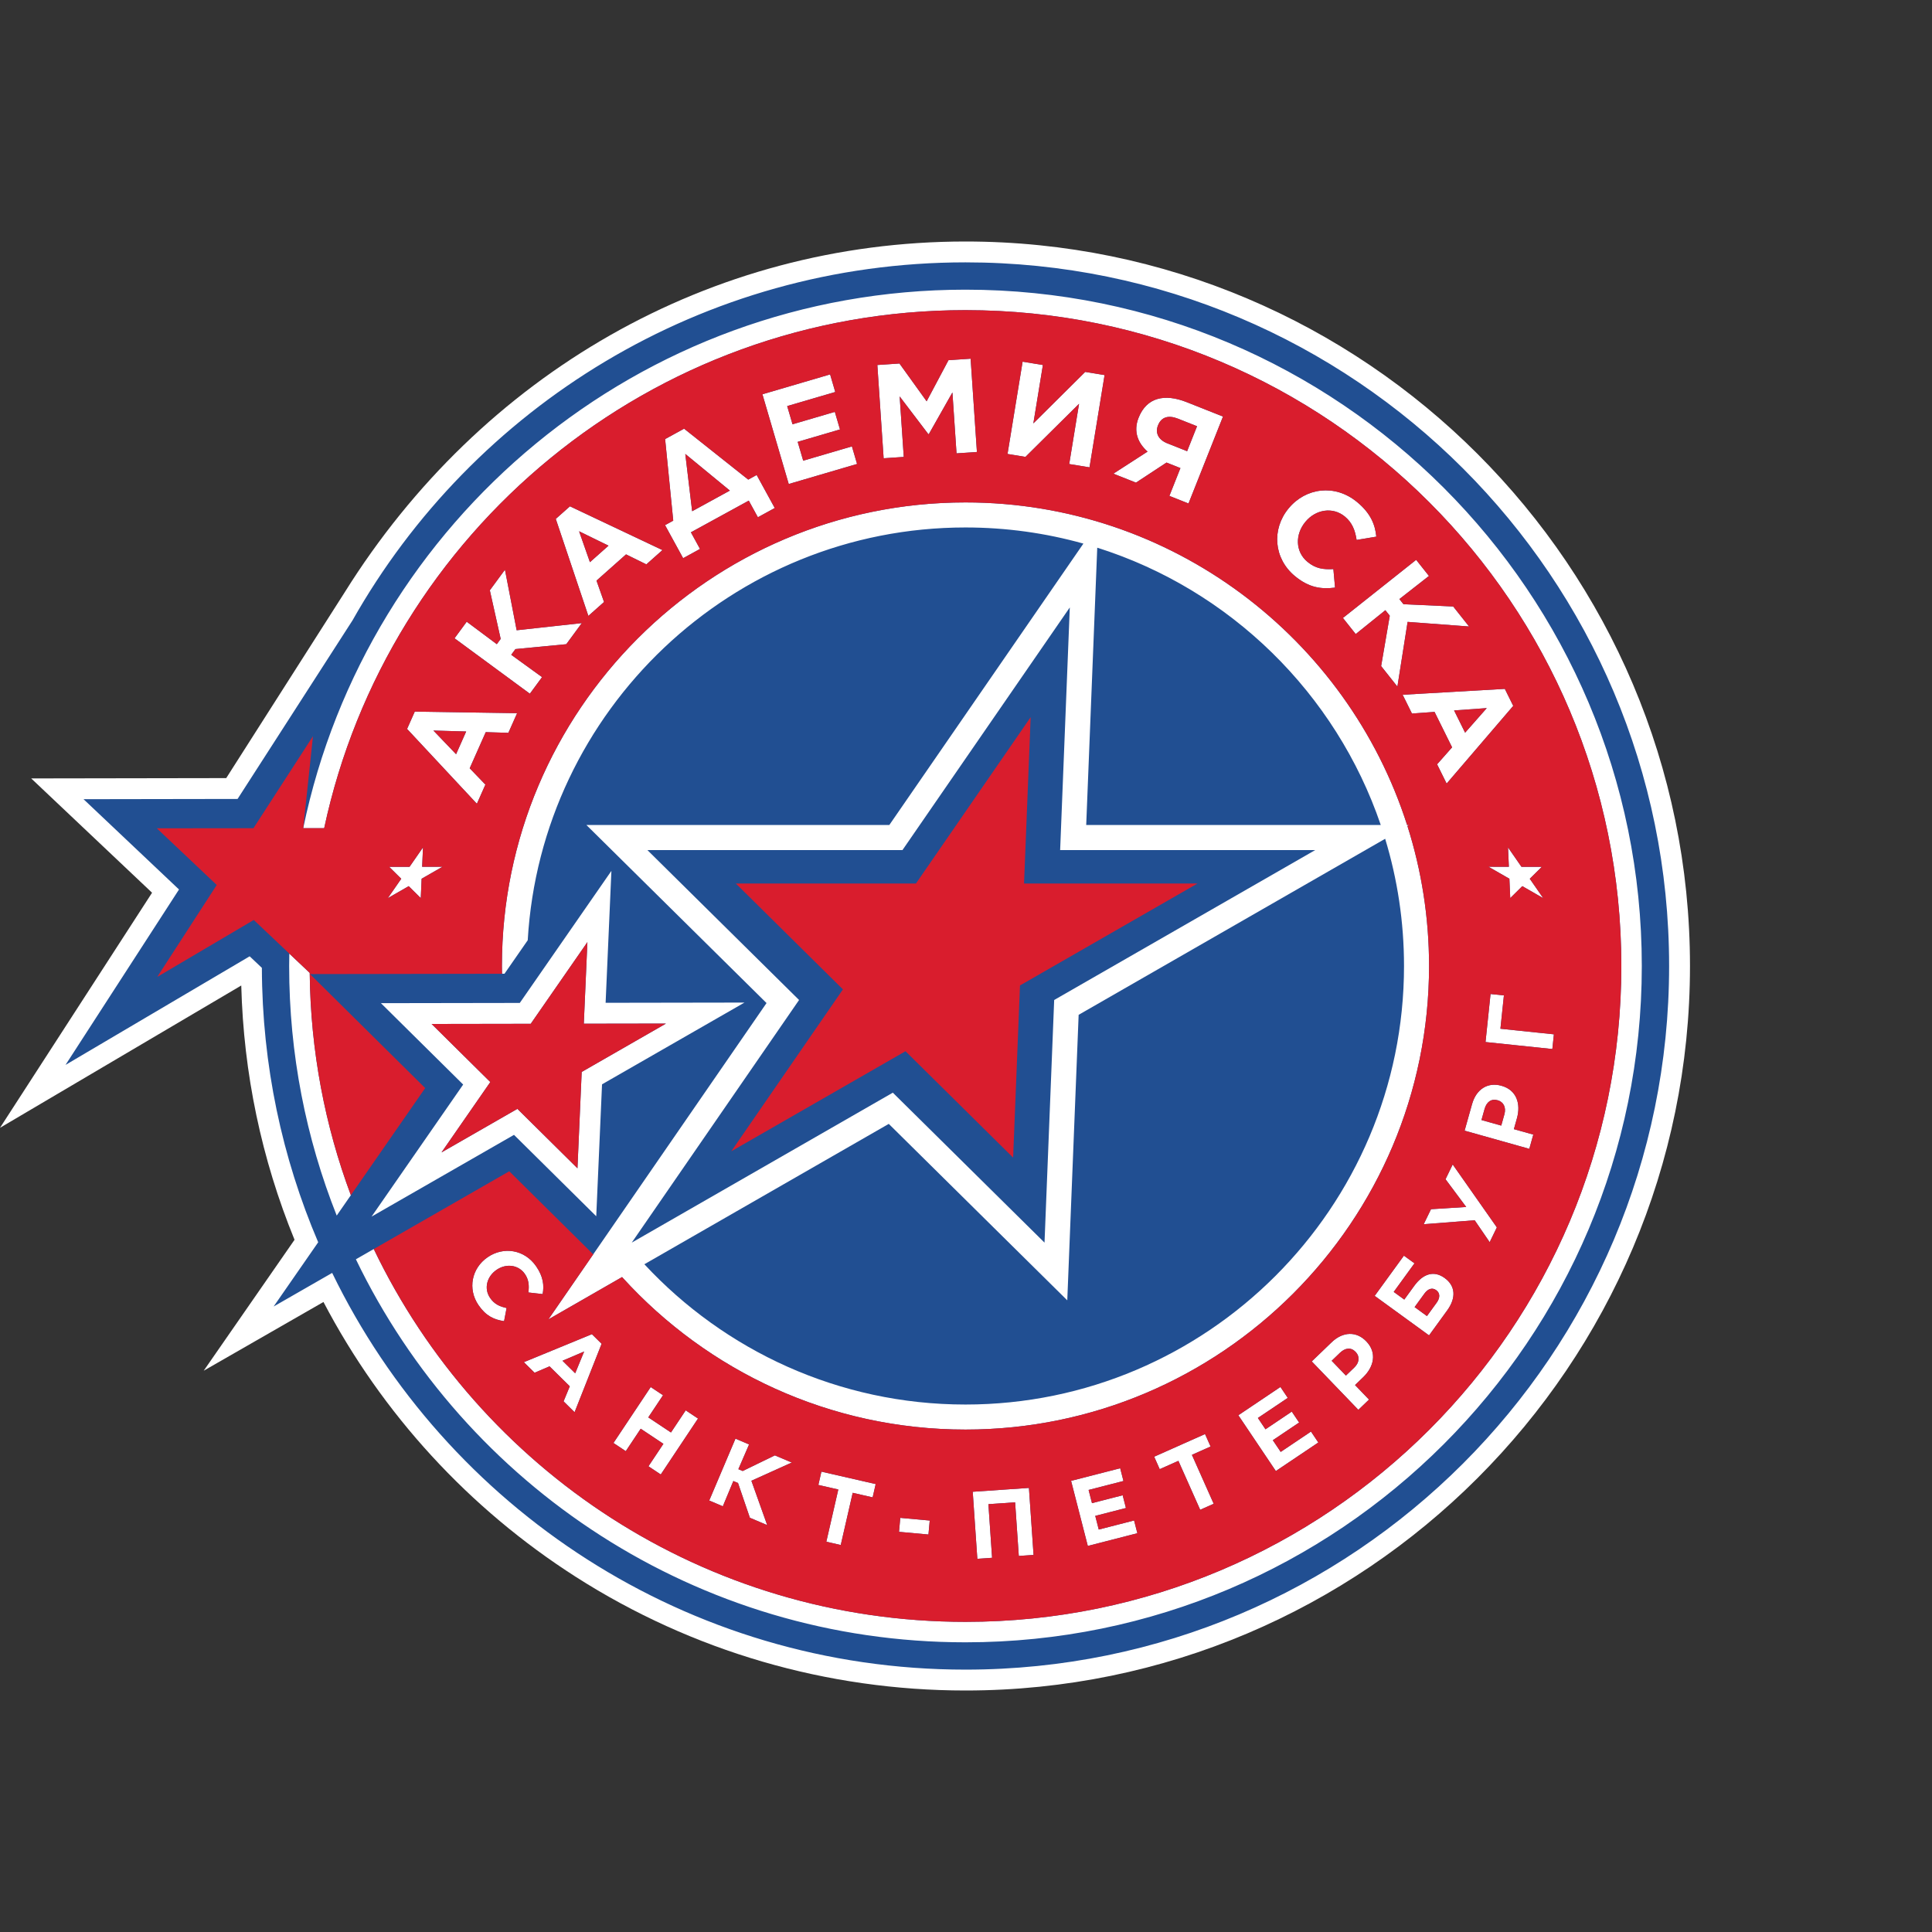 <svg width="400" height="400" viewBox="0 0 400 400" fill="none" xmlns="http://www.w3.org/2000/svg">
<rect x="0" y="0" width="400" height="400" fill="#333333" stroke="none"/>
<path d="M199.894 50C146.949 50 99.574 77.52 71.411 122.56L46.837 161.098L6.462 161.165L31.484 184.83L0 233.501L49.95 204.039C50.428 222.245 54.133 239.928 60.98 256.683L42.176 283.791L66.969 269.561C79.112 292.728 97.103 312.343 119.23 326.484C143.302 341.868 171.195 350 199.894 350C282.604 350 349.894 282.71 349.894 200C349.894 117.29 282.604 50 199.894 50Z" fill="white"/>
<path d="M107.06 147.657L105.253 151.725L100.566 151.582L97.245 159.063L100.496 162.443L98.734 166.411L84.281 150.917L85.874 147.329L107.06 147.657ZM133.823 116.845L129.617 114.777L123.498 120.212L125.06 124.633L121.814 127.515L115.068 107.432L118.002 104.826L137.15 113.888L133.823 116.845ZM101.468 268.721C102.369 270.03 103.427 270.485 104.883 270.812L104.364 273.532C102.291 273.218 100.617 272.465 99.086 270.237C96.768 266.863 97.651 262.567 100.945 260.305L100.977 260.284C104.238 258.044 108.595 258.666 111.014 262.189C112.488 264.335 112.679 266.157 112.349 267.925L109.395 267.592C109.58 266.138 109.475 264.932 108.677 263.769C107.348 261.838 104.786 261.547 102.822 262.898L102.789 262.92C100.823 264.271 100.119 266.755 101.468 268.721ZM113.778 282.885L110.68 284.213L108.457 282.023L122.547 276.23L124.557 278.214L118.961 292.383L116.682 290.134L117.968 287.019L113.778 282.885ZM132.654 295.8L129.56 300.447L127.011 298.751L134.723 287.173L137.272 288.868L134.218 293.451L138.917 296.579L141.969 291.998L144.516 293.694L136.804 305.273L134.257 303.576L137.352 298.928L132.654 295.8ZM158.84 315.756L155.254 314.235L152.8 307.042L151.83 306.63L149.655 311.86L146.838 310.664L152.271 297.858L155.088 299.053L152.871 304.178L153.767 304.557L160.43 301.319L163.926 302.802L155.567 306.575L158.84 315.756ZM169.434 307.438L170.064 304.687L181.3 307.262L180.67 310.014L176.543 309.068L174.067 319.876L171.084 319.193L173.561 308.383L169.434 307.438ZM192.49 314.811L192.226 317.703L186.131 317.147L186.393 314.257L192.49 314.811ZM205.401 322.522L202.347 322.732L201.393 308.855L213.03 308.055L213.985 321.93L210.932 322.142L210.169 311.04L204.638 311.421L205.401 322.522ZM226.083 311.21L232.435 309.579L233.112 312.216L226.759 313.846L227.486 316.676L234.8 314.798L235.478 317.435L225.218 320.07L221.757 306.595L231.923 303.987L232.599 306.623L225.381 308.476L226.083 311.21ZM251.281 311.34L248.485 312.584L243.974 302.452L240.107 304.175L238.959 301.596L249.489 296.907L250.637 299.486L246.771 301.208L251.281 311.34ZM262.005 295.919L267.449 292.259L268.969 294.521L263.524 298.181L265.156 300.604L271.424 296.392L272.944 298.652L264.15 304.563L256.386 293.013L265.099 287.157L266.619 289.417L260.43 293.576L262.005 295.919ZM283.439 289.768L281.232 291.889L271.586 281.864L275.681 277.922C278.075 275.621 280.872 275.632 282.856 277.696L282.884 277.723C285.13 280.058 284.47 282.983 282.22 285.147L280.545 286.76L283.439 289.768ZM280.871 111.789C280.562 109.777 279.96 108.203 278.448 106.953C275.933 104.875 272.396 105.466 270.282 108.023L270.247 108.065C268.134 110.622 268.141 114.215 270.698 116.327C272.403 117.737 273.993 117.939 276.062 117.821L276.407 121.657C273.517 122.03 270.988 121.662 268.09 119.266C263.702 115.637 263.241 109.554 266.781 105.271L266.817 105.229C270.322 100.989 276.388 100.158 280.97 103.945C283.762 106.252 284.713 108.617 284.949 111.108L280.871 111.789ZM299.509 162.23L297.533 158.24L300.64 154.728L297.007 147.391L292.33 147.732L290.403 143.842L311.556 142.624L313.299 146.143L299.509 162.23ZM307.561 215.743L308.601 205.801L311.367 206.09L310.645 212.989L321.715 214.145L321.396 217.189L307.561 215.743ZM303.23 234.09L304.767 228.617C305.665 225.421 308.084 224.017 310.838 224.789L310.878 224.801C313.997 225.678 314.907 228.534 314.062 231.539L313.433 233.777L317.452 234.906L316.625 237.854L303.23 234.09ZM294.764 253.461L296.273 250.353L303.565 249.892L299.282 244.149L300.766 241.092L309.905 254.118L308.422 257.176L305.32 252.644L294.764 253.461ZM290.741 269.063L292.796 266.233C294.667 263.661 296.909 263.008 299.096 264.596L299.114 264.608C301.282 266.184 301.571 268.63 299.608 271.331L295.869 276.476L284.614 268.296L290.666 259.969L292.853 261.558L288.555 267.474L290.741 269.063ZM319.504 185.95L315.177 183.467L312.679 185.94L312.503 181.932L308.177 179.449L312.394 179.456L312.218 175.448L315.001 179.461L319.22 179.468L316.721 181.939L319.504 185.95ZM290.57 125.092L300.869 125.568L304.154 129.707L291.429 128.754L289.316 142.152L285.948 137.906L287.736 127.482L286.825 126.335L280.686 131.278L278.039 127.942L293.202 115.908L295.849 119.244L289.727 124.032L290.57 125.092ZM235.724 86.508L235.733 86.481C237.407 82.264 241.123 81.447 245.724 83.272L253.208 86.242L246.067 104.24L242.109 102.669L244.392 96.909L241.514 95.766L235.192 99.924L230.513 98.069L237.592 93.497C235.605 91.758 234.602 89.335 235.724 86.508ZM224.68 77.001L228.692 77.655L225.572 96.757L221.369 96.071L223.405 83.6L212.309 94.591L208.598 93.985L211.719 74.884L215.92 75.571L213.945 87.659L224.68 77.001ZM187.113 94.6L182.947 94.881L181.643 75.568L186.222 75.259L191.851 83.083L196.375 74.572L200.957 74.264L202.26 93.577L198.038 93.862L197.187 81.254L192.309 89.872L192.198 89.877L186.266 82.074L187.113 94.6ZM199.892 104.021C242.639 104.021 278.945 132.115 291.326 170.808H291.745L291.391 171.011C294.297 180.161 295.869 189.9 295.869 199.998C295.869 252.921 252.814 295.976 199.892 295.976C171.81 295.976 146.507 283.852 128.94 264.565L128.793 264.4L113.538 273.162L126.528 254.326L158.703 207.672L130.387 179.681L121.41 170.808H134.03H184.125L217.221 122.818L224.306 112.545C216.535 110.372 208.348 109.206 199.892 109.206C151.618 109.206 112.029 147.077 109.26 194.669L104.449 201.604L103.935 201.605C103.926 201.07 103.915 200.536 103.915 199.998C103.915 147.076 146.97 104.021 199.892 104.021ZM164.083 87.843L172.841 85.275L173.909 88.91L165.15 91.48L166.295 95.38L176.38 92.424L177.446 96.058L163.299 100.208L157.851 81.63L171.864 77.519L172.93 81.155L162.977 84.075L164.083 87.843ZM137.706 90.906L141.635 88.754L154.912 99.297L156.659 98.341L160.404 105.18L156.911 107.093L155.025 103.65L143.043 110.211L144.928 113.654L141.436 115.568L137.692 108.727L139.388 107.796L137.706 90.906ZM101.415 122.215L104.545 117.958L106.968 130.488L120.453 129.007L117.242 133.375L106.712 134.386L105.844 135.566L112.226 140.192L109.702 143.624L94.107 132.151L96.628 128.721L102.858 133.37L103.66 132.278L101.415 122.215ZM80.576 179.468L84.793 179.461L87.576 175.448L87.401 179.456L91.619 179.449L87.292 181.932L87.115 185.94L84.617 183.467L80.291 185.95L83.074 181.939L80.576 179.468ZM78.868 207.695L107.618 207.648L126.585 180.307L125.386 207.619L154.136 207.572L124.645 224.499L123.446 251.811L106.419 234.96L76.927 251.886L95.895 224.545L78.868 207.695ZM199.892 340.023C144.315 340.023 96.302 307.645 73.683 260.723L77.386 258.598C99.26 304.252 145.887 335.786 199.892 335.786C274.885 335.786 335.68 274.991 335.68 199.998C335.68 125.005 274.885 64.211 199.892 64.211C134.687 64.211 80.226 110.173 67.118 171.466H62.78C75.957 107.816 132.336 59.974 199.892 59.974C277.225 59.974 339.917 122.664 339.917 199.998C339.917 277.331 277.225 340.023 199.892 340.023ZM71.957 248.437L69.714 251.671C63.362 235.683 59.867 218.249 59.867 199.998C59.867 199.14 59.884 198.286 59.899 197.431L64.123 201.424C64.29 217.602 67.287 233.102 72.641 247.453L71.957 248.437ZM199.892 54.319C145.404 54.319 97.915 84.238 72.929 128.54L72.922 128.538L49.188 165.413L32.461 165.44L17.298 165.465L28.314 175.884L37.062 184.158L27.482 198.967L13.566 220.479L35.634 207.463L51.69 197.993L54.218 200.383C54.269 220.548 58.422 239.749 65.879 257.199L56.654 270.497L68.771 263.542C92.375 312.16 142.217 345.678 199.892 345.678C280.347 345.678 345.572 280.454 345.572 199.998C345.572 119.542 280.347 54.319 199.892 54.319Z" fill="#214F92"/>
<path d="M216.256 257.271L218.256 207.039L272.308 175.995H219.491L221.49 125.763L186.848 175.995H134.032L165.438 207.039L130.797 257.271L184.849 226.226L216.256 257.271Z" fill="#214F92"/>
<path d="M96.515 151.448L89.732 151.252L94.427 156.15L96.515 151.448Z" fill="#214F92"/>
<path d="M91.409 238.594L104.268 231.214L107.12 229.577L109.458 231.89L119.557 241.885L120.328 224.311L120.433 221.936L122.494 220.752L137.882 211.922L125.393 211.942L120.871 211.949L121.07 207.431L121.613 195.057L111.168 210.113L109.882 211.967L107.625 211.971L89.359 212.001L98.934 221.477L101.514 224.029L99.445 227.01L91.409 238.594Z" fill="#214F92"/>
<path d="M151.11 101.57L141.881 93.981L143.301 105.846L151.11 101.57Z" fill="#214F92"/>
<path d="M303.335 151.697L307.819 146.607L301.053 147.088L303.335 151.697Z" fill="#214F92"/>
<path d="M310.1 227.804L310.062 227.793C308.741 227.422 307.775 228.141 307.36 229.615L306.721 231.892L310.816 233.043L311.471 230.708C311.885 229.235 311.247 228.128 310.1 227.804Z" fill="#214F92"/>
<path d="M120.942 279.813L116.457 281.729L119.088 284.326L120.942 279.813Z" fill="#214F92"/>
<path d="M297.454 269.695C298.155 268.729 298.197 267.727 297.359 267.121L297.343 267.108C296.556 266.536 295.658 266.793 294.909 267.822L292.877 270.619L295.434 272.477L297.454 269.695Z" fill="#214F92"/>
<path d="M280.663 279.89C279.712 278.902 278.514 279.035 277.41 280.096L275.707 281.736L278.656 284.801L280.405 283.12C281.507 282.059 281.517 280.779 280.69 279.92L280.663 279.89Z" fill="#214F92"/>
<path d="M125.983 112.976L119.891 109.993L122.138 116.393L125.983 112.976Z" fill="#214F92"/>
<path d="M285.874 170.809C276.595 143.552 254.695 122.083 227.174 113.395L224.889 170.809H285.874Z" fill="#214F92"/>
<path d="M241.772 91.826L245.782 93.416L247.833 88.249L243.899 86.687C241.945 85.913 240.452 86.302 239.758 88.051L239.748 88.076C239.136 89.62 239.808 91.076 241.772 91.826Z" fill="#214F92"/>
<path d="M223.322 210.109L221.436 257.478L220.968 269.222L212.61 260.96L184.011 232.688L133.41 261.75C149.999 279.6 173.66 290.793 199.893 290.793C249.956 290.793 290.686 250.063 290.686 200C290.686 190.843 289.318 182.001 286.784 173.66L223.322 210.109Z" fill="#214F92"/>
<path d="M143.301 105.846L151.11 101.57L141.881 93.981L143.301 105.846Z" fill="#D91D2D"/>
<path d="M119.088 284.326L120.942 279.813L116.457 281.729L119.088 284.326Z" fill="#D91D2D"/>
<path d="M101.514 224.029L91.409 238.594L107.121 229.577L119.557 241.885L120.433 221.936L137.882 211.921L120.871 211.949L121.613 195.057L109.882 211.967L89.359 212L101.514 224.029Z" fill="#D91D2D"/>
<path d="M187.473 217.644L209.757 239.672L211.177 204.03L247.925 182.923H212.017L213.387 148.485L189.636 182.923H152.348L174.521 204.842L151.406 238.359L187.473 217.644Z" fill="#D91D2D"/>
<path d="M307.819 146.605L301.053 147.086L303.335 151.695L307.819 146.605Z" fill="#D91D2D"/>
<path d="M297.361 267.123L297.345 267.11C296.558 266.538 295.66 266.795 294.911 267.824L292.879 270.62L295.436 272.479L297.456 269.697C298.157 268.731 298.199 267.729 297.361 267.123Z" fill="#D91D2D"/>
<path d="M125.983 112.976L119.891 109.993L122.138 116.393L125.983 112.976Z" fill="#D91D2D"/>
<path d="M307.562 215.744L308.602 205.802L311.368 206.091L310.646 212.99L321.716 214.146L321.398 217.19L307.562 215.744ZM316.626 237.855L303.232 234.091L304.769 228.619C305.667 225.422 308.086 224.018 310.84 224.791L310.878 224.802C313.998 225.678 314.908 228.536 314.064 231.54L313.434 233.779L317.453 234.908L316.626 237.855ZM308.423 257.177L305.321 252.646L294.765 253.462L296.274 250.354L303.565 249.893L299.284 244.149L300.767 241.093L309.907 254.119L308.423 257.177ZM299.609 271.332L295.871 276.477L284.615 268.297L290.668 259.971L292.854 261.559L288.556 267.475L290.741 269.065L292.797 266.234C294.667 263.662 296.911 263.009 299.098 264.598L299.114 264.609C301.284 266.185 301.572 268.631 299.609 271.332ZM283.44 289.769L281.234 291.891L271.588 281.866L275.683 277.923C278.077 275.622 280.872 275.634 282.858 277.696L282.884 277.724C285.131 280.059 284.472 282.984 282.222 285.148L280.547 286.761L283.44 289.769ZM264.151 304.565L256.388 293.014L265.1 287.159L266.62 289.418L260.432 293.577L262.006 295.921L267.451 292.26L268.971 294.522L263.525 298.181L265.158 300.606L271.426 296.393L272.946 298.653L264.151 304.565ZM248.487 312.586L243.975 302.453L240.109 304.176L238.961 301.597L249.491 296.908L250.639 299.487L246.772 301.209L251.282 311.341L248.487 312.586ZM225.22 320.071L221.758 306.596L231.924 303.987L232.601 306.624L225.382 308.478L226.084 311.212L232.435 309.58L233.114 312.217L226.761 313.848L227.486 316.676L234.802 314.799L235.478 317.437L225.22 320.071ZM210.933 322.143L210.17 311.041L204.638 311.423L205.402 322.523L202.349 322.733L201.395 308.857L213.03 308.057L213.986 321.932L210.933 322.143ZM292.332 147.733L290.405 143.843L311.557 142.626L313.301 146.144L299.511 162.231L297.535 158.241L300.641 154.729L297.008 147.392L292.332 147.733ZM285.95 137.908L287.738 127.484L286.827 126.336L280.688 131.279L278.04 127.943L293.203 115.91L295.851 119.246L289.729 124.034L290.572 125.094L300.87 125.57L304.154 129.708L291.43 128.755L289.318 142.153L285.95 137.908ZM268.091 119.268C263.702 115.638 263.243 109.555 266.781 105.272L266.819 105.229C270.323 100.991 276.39 100.159 280.972 103.946C283.764 106.253 284.714 108.618 284.951 111.109L280.872 111.79C280.563 109.778 279.961 108.205 278.449 106.954C275.934 104.876 272.398 105.467 270.284 108.024L270.249 108.066C268.134 110.624 268.143 114.216 270.699 116.329C272.405 117.739 273.994 117.94 276.063 117.823L276.408 121.659C273.518 122.031 270.989 121.664 268.091 119.268ZM246.069 104.24L242.11 102.67L244.394 96.911L241.516 95.768L235.194 99.926L230.514 98.07L237.594 93.498C235.607 91.759 234.602 89.336 235.726 86.509L235.735 86.482C237.408 82.266 241.125 81.448 245.726 83.274L253.21 86.243L246.069 104.24ZM225.572 96.758L221.371 96.072L223.406 83.601L212.31 94.592L208.599 93.987L211.721 74.885L215.921 75.572L213.947 87.659L224.681 77.002L228.692 77.656L225.572 96.758ZM198.04 93.863L197.188 81.256L192.31 89.873L192.2 89.879L186.268 82.076L187.115 94.601L182.947 94.882L181.645 75.57L186.224 75.261L191.851 83.085L196.377 74.574L200.957 74.266L202.261 93.579L198.04 93.863ZM163.301 100.208L157.853 81.631L171.866 77.52L172.932 81.157L162.979 84.076L164.085 87.845L172.843 85.275L173.909 88.912L165.152 91.481L166.296 95.382L176.382 92.425L177.447 96.059L163.301 100.208ZM156.913 107.094L155.027 103.651L143.045 110.211L144.929 113.655L141.436 115.568L137.693 108.728L139.389 107.798L137.707 90.907L141.637 88.755L154.914 99.298L156.66 98.342L160.405 105.182L156.913 107.094ZM133.824 116.846L129.617 114.778L123.5 120.214L125.06 124.634L121.816 127.516L115.069 107.434L118.003 104.827L137.152 113.89L133.824 116.846ZM117.242 133.376L106.713 134.387L105.844 135.568L112.228 140.194L109.703 143.625L94.107 132.153L96.63 128.722L102.86 133.372L103.662 132.28L101.416 122.216L104.546 117.959L106.97 130.489L120.454 129.008L117.242 133.376ZM105.254 151.727L100.568 151.583L97.246 159.064L100.497 162.445L98.735 166.413L84.282 150.918L85.875 147.33L107.062 147.658L105.254 151.727ZM87.293 181.933L87.117 185.941L84.619 183.468L80.293 185.952L83.076 181.94L80.577 179.468L84.795 179.462L87.578 175.45L87.402 179.457L91.621 179.45L87.293 181.933ZM319.22 179.468L316.722 181.94L319.505 185.952L315.179 183.468L312.68 185.941L312.504 181.933L308.177 179.45L312.396 179.457L312.22 175.45L315.003 179.462L319.22 179.468ZM192.228 317.705L186.132 317.149L186.395 314.258L192.492 314.812L192.228 317.705ZM180.672 310.015L176.545 309.069L174.069 319.878L171.085 319.194L173.563 308.384L169.436 307.44L170.066 304.688L181.302 307.263L180.672 310.015ZM158.842 315.757L155.255 314.236L152.801 307.043L151.832 306.631L149.657 311.861L146.84 310.666L152.273 297.859L155.09 299.055L152.871 304.18L153.768 304.559L160.432 301.321L163.927 302.803L155.569 306.577L158.842 315.757ZM136.806 305.275L134.258 303.578L137.354 298.93L132.655 295.802L129.561 300.448L127.013 298.752L134.724 287.174L137.273 288.87L134.22 293.453L138.918 296.581L141.97 291.999L144.517 293.695L136.806 305.275ZM118.961 292.384L116.683 290.135L117.969 287.02L113.778 282.886L110.681 284.215L108.458 282.024L122.548 276.231L124.559 278.215L118.961 292.384ZM102.822 262.899L102.791 262.922C100.824 264.271 100.121 266.757 101.469 268.722C102.371 270.032 103.429 270.487 104.883 270.813L104.365 273.532C102.293 273.219 100.619 272.466 99.088 270.238C96.77 266.864 97.653 262.568 100.946 260.307L100.978 260.284C104.239 258.045 108.597 258.668 111.016 262.19C112.489 264.335 112.679 266.158 112.35 267.926L109.397 267.593C109.58 266.14 109.476 264.934 108.678 263.771C107.349 261.838 104.788 261.549 102.822 262.899ZM199.894 64.213C134.689 64.213 80.227 110.175 67.118 171.468H62.781L64.797 152.424L52.484 171.457L52.492 171.468L32.473 171.491L44.875 183.221L32.562 202.254L52.54 190.47L64.124 201.426C64.291 217.603 67.289 233.103 72.642 247.454L88.03 225.273L64.182 201.671L103.936 201.607C103.927 201.071 103.915 200.537 103.915 199.999C103.915 147.078 146.971 104.022 199.894 104.022C242.641 104.022 278.947 132.117 291.328 170.81H291.745L291.393 171.013C294.298 180.163 295.871 189.9 295.871 199.999C295.871 252.922 252.815 295.978 199.894 295.978C171.812 295.978 146.509 283.853 128.941 264.566L128.795 264.401L113.54 273.163L122.822 259.704L105.437 242.5L77.387 258.599C99.26 304.253 145.888 335.787 199.894 335.787C274.885 335.787 335.68 274.991 335.68 199.999C335.68 125.006 274.885 64.213 199.894 64.213Z" fill="#D91D2D"/>
<path d="M280.663 279.89C279.712 278.902 278.514 279.035 277.41 280.096L275.707 281.736L278.656 284.801L280.405 283.12C281.507 282.059 281.517 280.779 280.69 279.92L280.663 279.89Z" fill="#D91D2D"/>
<path d="M239.758 88.049L239.748 88.074C239.136 89.618 239.808 91.074 241.772 91.824L245.782 93.414L247.834 88.247L243.899 86.686C241.945 85.911 240.452 86.3 239.758 88.049Z" fill="#D91D2D"/>
<path d="M96.515 151.448L89.732 151.252L94.427 156.15L96.515 151.448Z" fill="#D91D2D"/>
<path d="M310.1 227.804L310.062 227.793C308.741 227.422 307.775 228.141 307.36 229.615L306.721 231.892L310.816 233.043L311.471 230.708C311.885 229.235 311.247 228.128 310.1 227.804Z" fill="#D91D2D"/>
</svg>
